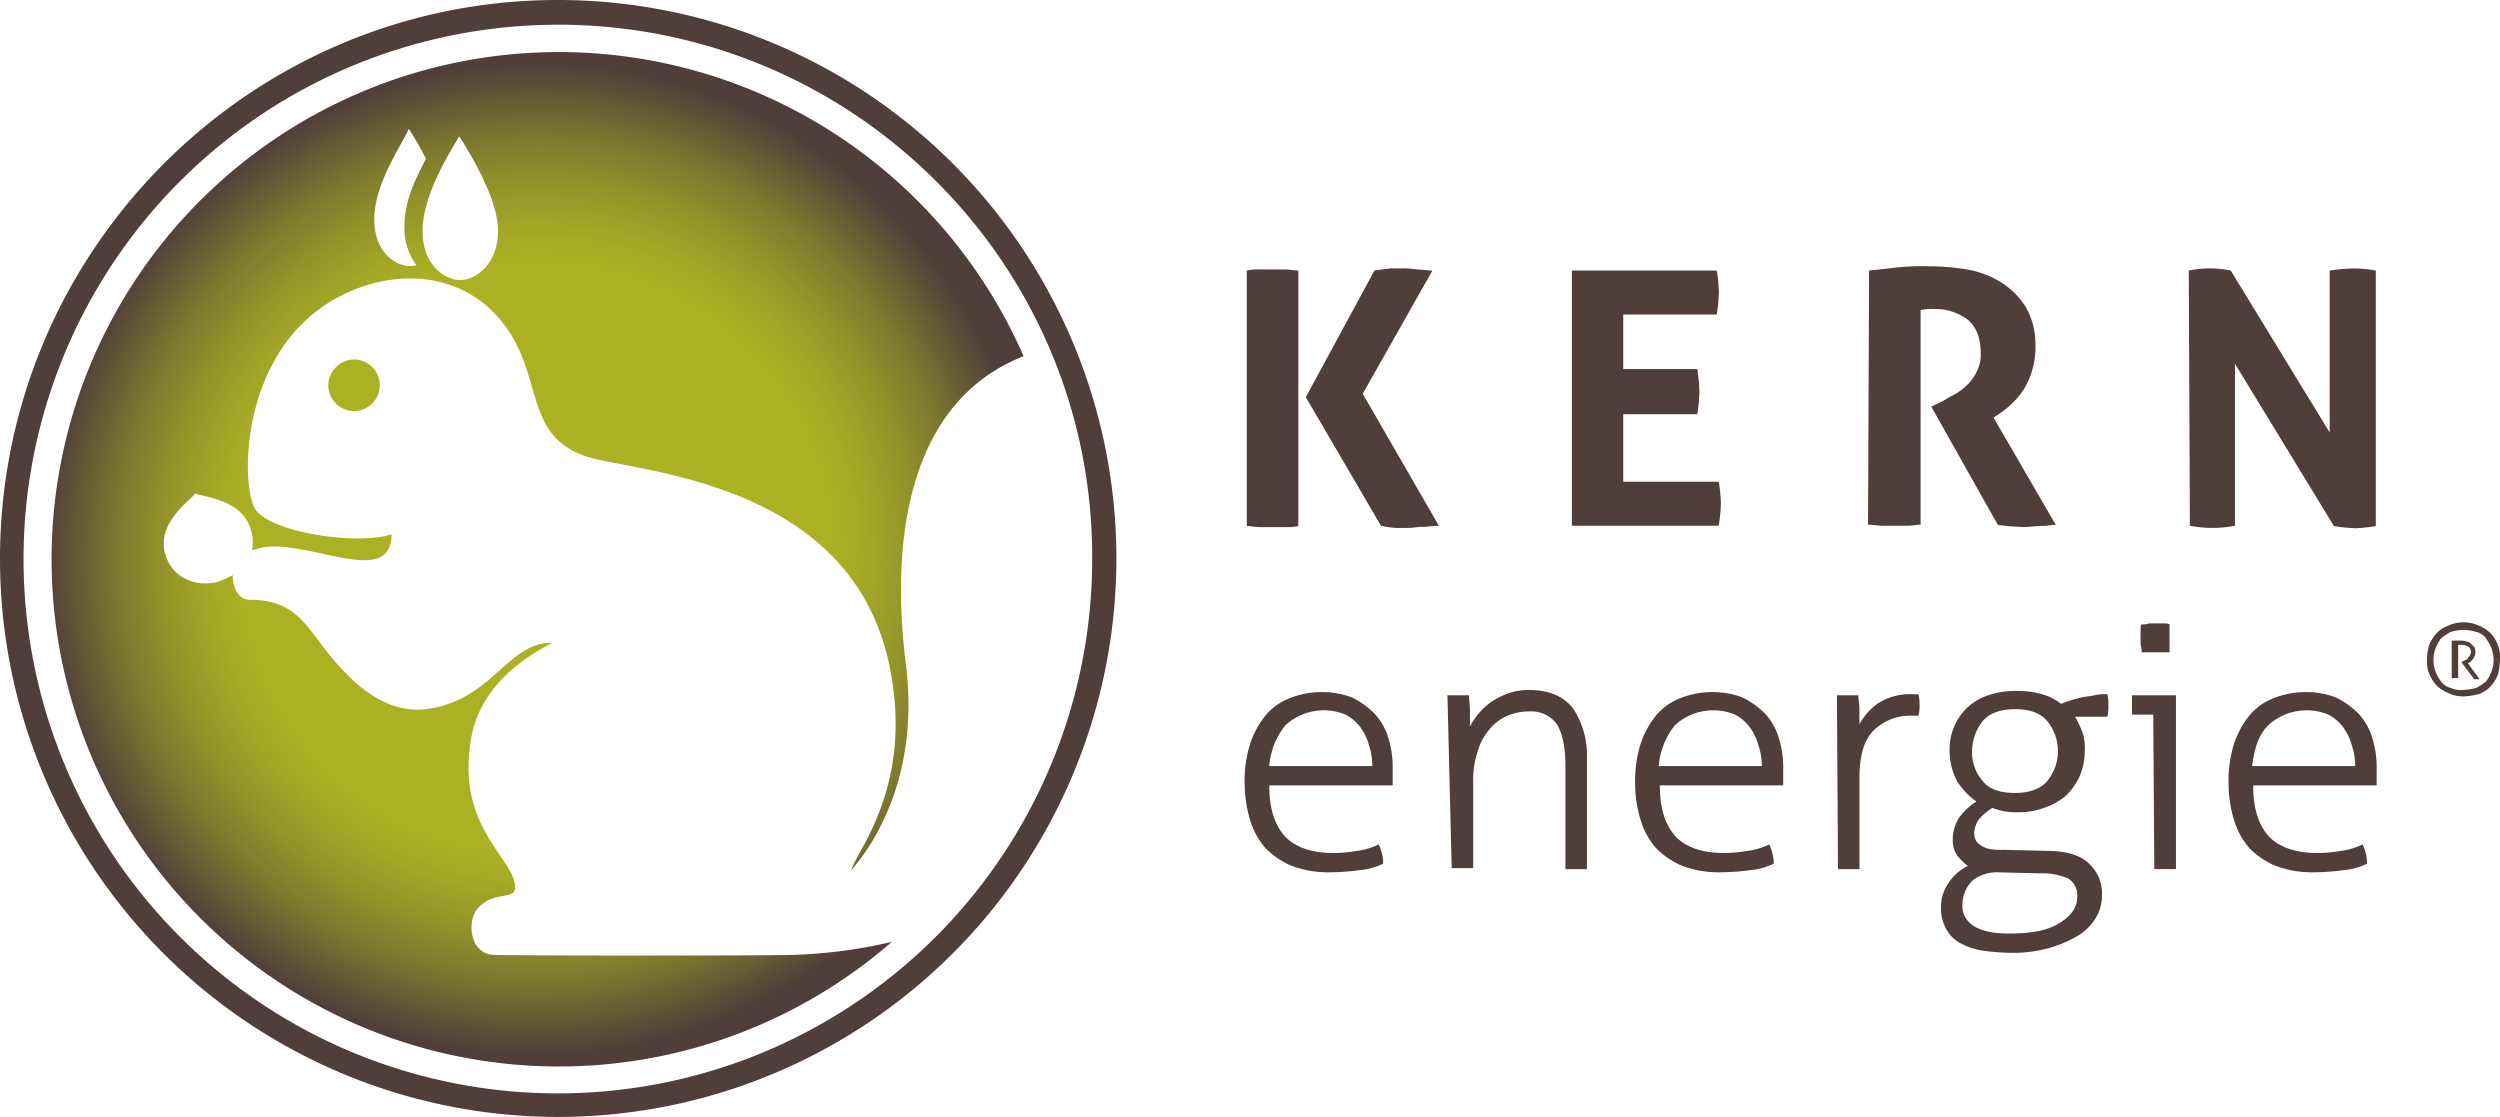 <svg id="Ebene_1" data-name="Ebene 1" xmlns="http://www.w3.org/2000/svg" xmlns:xlink="http://www.w3.org/1999/xlink" viewBox="0 0 499 222.94"><defs><style>.cls-1{fill:url(#radial-gradient);}.cls-2{fill:#4f3e3a;}</style><radialGradient id="radial-gradient" cx="871.02" cy="3427.07" r="99.18" gradientTransform="translate(-763.72 -3315.49)" gradientUnits="userSpaceOnUse"><stop offset="0.59" stop-color="#aab224"/><stop offset="0.65" stop-color="#a5ab25"/><stop offset="0.74" stop-color="#959829"/><stop offset="0.85" stop-color="#7d782f"/><stop offset="0.96" stop-color="#5a4d37"/><stop offset="1" stop-color="#4f3e3a"/></radialGradient></defs><path class="cls-1" d="M204.31,71.1A101.24,101.24,0,1,0,178,188a99.26,99.26,0,0,1-19.06,2.57c-2.14.21-58,.21-60.82,0C93.8,190,93.16,184,95.3,181.4c3.64-4.29,8.78-.86,7.28-5.79-1.71-5.35-11.35-12-8.56-28.05,1.71-10.5,10.49-16.28,16.27-19.28-9,0-11.56,10.71-24,13.07-6.43,1.28-12.21-1.72-17.35-7.07-7.5-7.5-8.35-14.56-19.06-14.56-2.36,0-3.43-2.57-3.43-4.93-.85.43-1.71.86-2.78,1.29-4.71,1.28-9.42-.86-10.71-5.57-1.71-6.21,5.14-10.71,6-12,1.28.64,9.42,1.07,11.13,7.28a8.92,8.92,0,0,1,.22,4.07c.64-.22,1.5-.43,2.35-.65,9.64-1.28,25.49,8.14,25.49-2.57-6,2.14-23.13,0-27-4.71C48,97.87,47.54,71.32,66,60.18c12-7.28,28.27-6.64,36.41,7.28,6,10.5,2.78,21.42,17.56,24.42,16.06,3.21,53.33,7.92,58.25,45,3,21.2-7.28,33.2-8.35,36.84,3.64-4.07,13.92-18,10.92-41.34C177.33,104.51,182.9,79.45,204.31,71.1Zm-122.5-18c-3,0-7.5-3-7.07-10.28C75.17,36,80.31,28.7,81.6,25.7a64.8,64.8,0,0,1,3.42,6C83.1,35.34,81,39.62,80.74,44.12v1.07A12.2,12.2,0,0,0,83.1,52.9,2.78,2.78,0,0,1,81.81,53.11ZM91.88,55.9c-3,0-7.93-3-7.5-10.71.43-7.07,5.57-15,7.28-18,.22.43,7.28,10.92,7.71,18C99.8,52.68,94.87,55.9,91.88,55.9Zm-26.35,21a5.14,5.14,0,1,0,5.14-5.14A5.21,5.21,0,0,0,65.53,76.88Z"/><path class="cls-2" d="M111.36,222.94A111.41,111.41,0,0,1,0,111.58C0,50.11,49.9,0,111.36,0a111.47,111.47,0,1,1,0,222.94Zm0-218A106.65,106.65,0,1,0,218,111.58C218.23,52.68,170.26,4.93,111.36,4.93Z"/><path class="cls-2" d="M491.72,139a6.84,6.84,0,0,1-3-.64,9,9,0,0,1-2.36-1.5,8.61,8.61,0,0,1-1.49-2.36,6.73,6.73,0,0,1-.43-3,10.67,10.67,0,0,1,.43-2.79,8.71,8.71,0,0,1,1.49-2.35,6.39,6.39,0,0,1,2.36-1.5,7.25,7.25,0,0,1,6,0,6.47,6.47,0,0,1,3.85,3.85,6.8,6.8,0,0,1,.43,3,14.1,14.1,0,0,1-.43,3,8.58,8.58,0,0,1-1.5,2.35,6.15,6.15,0,0,1-2.35,1.5A14.1,14.1,0,0,1,491.72,139Zm0-1.28a11,11,0,0,0,2.57-.43,10.64,10.64,0,0,0,1.93-1.29,7,7,0,0,0,1.5-4.28,7.88,7.88,0,0,0-.43-2.36,9.24,9.24,0,0,0-1.07-1.92,3.12,3.12,0,0,0-1.93-1.29,8.09,8.09,0,0,0-2.57-.43,9.38,9.38,0,0,0-2.57.43,10.31,10.31,0,0,0-1.93,1.29,8.41,8.41,0,0,0-1.07,1.92,6.69,6.69,0,0,0,0,4.72,8.41,8.41,0,0,0,1.07,1.92,3.12,3.12,0,0,0,1.93,1.29A4.62,4.62,0,0,0,491.72,137.71Zm-2.36-9.85h1.93a2,2,0,0,1,1.07.21,1.11,1.11,0,0,1,.86.43l.64.64a1.62,1.62,0,0,1,.21,1.07,1.32,1.32,0,0,1-.21.86c0,.21-.21.43-.43.64s-.21.43-.43.43a.65.65,0,0,1-.42.21l2.35,3.22h-1.07l-2.57-3.43.43-.22c.21,0,.21-.21.43-.21a.46.46,0,0,0,.43-.43l.42-.43c0-.21.22-.42.22-.64a1.64,1.64,0,0,0-.43-1.07,3.13,3.13,0,0,0-1.29-.43h-.85v6.64h-1.29v-7.49Z"/><path class="cls-2" d="M248.86,54a10.12,10.12,0,0,1,2.57-.22h5.14c.85,0,1.71.22,2.57.22v51a10.67,10.67,0,0,1-2.57.21h-5.14c-.86,0-1.72-.21-2.57-.21V54Zm11.78,25.27L274.34,54c1.07-.22,2.14-.22,3-.43h2.57a13.51,13.51,0,0,1,2.79.21c1.07,0,1.92.22,3.21.22L272,78.6l15.2,26.34c-1.07,0-2.14.21-3.21.21s-1.93.22-2.78.22h-2.57a17.17,17.17,0,0,1-3-.43Z"/><path class="cls-2" d="M313.75,54h28.91a28.22,28.22,0,0,1,.43,4.28,31.14,31.14,0,0,1-.43,4.5H324V73.67h14.78a32.6,32.6,0,0,1,.42,4.5,32.6,32.6,0,0,1-.42,4.5H324V96.16h19.06a29.56,29.56,0,0,1,.43,4.28,32.62,32.62,0,0,1-.43,4.5H313.75Z"/><path class="cls-2" d="M373.07,54q3.21-.33,5.78-.64a51,51,0,0,1,6-.22,47.74,47.74,0,0,1,7.71.64,19,19,0,0,1,6.85,2.57,15.57,15.57,0,0,1,4.93,4.93A14.75,14.75,0,0,1,406.27,69a16.14,16.14,0,0,1-.65,4.93,15.77,15.77,0,0,1-1.71,3.85,15,15,0,0,1-2.35,2.79,16.35,16.35,0,0,1-2.36,1.92l-1.29.86,12.43,21.42c-.86,0-1.93.21-3,.21s-2.14.21-3.21.21a45.89,45.89,0,0,1-5.36-.42L385.49,81.17l1.72-.86c.64-.21,1.5-.86,2.35-1.28a10.88,10.88,0,0,0,2.79-1.93,8.91,8.91,0,0,0,2.14-2.79,7.34,7.34,0,0,0,.86-3.85c0-3-.86-5.14-2.57-6.64a10.76,10.76,0,0,0-6.64-2.14,11.6,11.6,0,0,0-2.79.21v42.84c-.85,0-1.71.21-2.57.21h-5.14c-.85,0-1.71-.21-2.78-.21L373.07,54Z"/><path class="cls-2" d="M436.89,54a20.52,20.52,0,0,1,8.36,0L465,86.31V54a40.46,40.46,0,0,1,4.92-.43,28.35,28.35,0,0,1,4.29.43v51a30,30,0,0,1-4.07.43,32.94,32.94,0,0,1-4.29-.43L446.1,72.6v32.34a23.71,23.71,0,0,1-9,0l-.22-51Z"/><path class="cls-2" d="M253.35,156.77c0,4.71,1.08,7.92,3.22,10.28q3.21,3.21,9.63,3.21a28.94,28.94,0,0,0,4.72-.43,14.18,14.18,0,0,0,4.28-1.28,9.84,9.84,0,0,1,.64,1.92,5.82,5.82,0,0,1,.22,1.93,13.93,13.93,0,0,1-4.72,1.29,46.44,46.44,0,0,1-5.78.42,20.67,20.67,0,0,1-7.71-1.28,15.86,15.86,0,0,1-5.35-3.64,15.38,15.38,0,0,1-3-5.57,26,26,0,0,1-1.07-7.28,24.35,24.35,0,0,1,.86-7.07,18.11,18.11,0,0,1,2.78-5.78,11.76,11.76,0,0,1,4.71-3.86,17.35,17.35,0,0,1,7.07-1.49,16.58,16.58,0,0,1,6,1.07,16.81,16.81,0,0,1,4.49,3.21,12.37,12.37,0,0,1,2.79,4.92,19.88,19.88,0,0,1,.85,6.21v3.22Zm20.56-3.86a12.45,12.45,0,0,0-.64-4.07,11.36,11.36,0,0,0-1.71-3.64,8.8,8.8,0,0,0-3-2.57,11.35,11.35,0,0,0-12,2.14,14.86,14.86,0,0,0-3.22,8.14Z"/><path class="cls-2" d="M288.91,138.78h4.28c0,.85.21,1.93.21,3V145a17.45,17.45,0,0,1,1.72-2.57,13.94,13.94,0,0,1,2.57-2.36,17.34,17.34,0,0,1,3.42-1.71,12.45,12.45,0,0,1,4.07-.64c4.07,0,6.86,1.28,8.78,3.64a17,17,0,0,1,2.79,10.06v22.06h-4.29V152.91c0-3.85-.64-6.64-1.71-8.35A6.23,6.23,0,0,0,305.4,142a11.07,11.07,0,0,0-4.5.86,9.23,9.23,0,0,0-3.64,2.78,11.44,11.44,0,0,0-2.36,4.5,17.68,17.68,0,0,0-.85,6v17.14h-4.29l-.85-34.48Z"/><path class="cls-2" d="M331.31,156.77c0,4.71,1.07,7.92,3.21,10.28q3.21,3.21,9.64,3.21a31.32,31.32,0,0,0,4.71-.43,14.09,14.09,0,0,0,4.28-1.28,9.73,9.73,0,0,1,.65,1.92,6.09,6.09,0,0,1,.21,1.93,13.81,13.81,0,0,1-4.71,1.29,46.44,46.44,0,0,1-5.78.42,20.67,20.67,0,0,1-7.71-1.28,15.9,15.9,0,0,1-5.36-3.64,15.52,15.52,0,0,1-3-5.57,25.68,25.68,0,0,1-1.08-7.28,24.7,24.7,0,0,1,.86-7.07,17.92,17.92,0,0,1,2.79-5.78,11.76,11.76,0,0,1,4.71-3.86,17.3,17.3,0,0,1,7.06-1.49,16.49,16.49,0,0,1,6,1.07,17,17,0,0,1,4.5,3.21,12.36,12.36,0,0,1,2.78,4.92,19.89,19.89,0,0,1,.86,6.21v3.22Zm20.35-3.86a12.45,12.45,0,0,0-.65-4.07,11.36,11.36,0,0,0-1.71-3.64,8.8,8.8,0,0,0-3-2.57,11.35,11.35,0,0,0-12,2.14,14.85,14.85,0,0,0-3.21,8.14Z"/><path class="cls-2" d="M366.65,138.78h4.28c0,.85.21,1.71.21,2.78v3a12.21,12.21,0,0,1,3.86-4.28,11.91,11.91,0,0,1,6.42-1.72h1.5a7.87,7.87,0,0,1,.22,2.15,7.12,7.12,0,0,1-.22,2.14h-1.5a10.33,10.33,0,0,0-7.49,3c-1.93,1.92-2.79,5.13-2.79,9.63v18h-4.28l-.21-34.69Z"/><path class="cls-2" d="M408.41,169.83c4.07,0,6.85.86,8.57,2.57a7.93,7.93,0,0,1,2.57,6.21,8.58,8.58,0,0,1-1.29,4.71,10.59,10.59,0,0,1-3.85,3.64,23.11,23.11,0,0,1-5.79,2.36,26.21,26.21,0,0,1-7.28.86,46.14,46.14,0,0,1-5.57-.43,14,14,0,0,1-4.49-1.5,6.91,6.91,0,0,1-2.79-2.78,8.49,8.49,0,0,1-1.07-4.29,8.33,8.33,0,0,1,1.5-4.92,9.73,9.73,0,0,1,3.86-3.43,10.38,10.38,0,0,1-2.15-2.14,4.94,4.94,0,0,1-.85-3,8,8,0,0,1,1.28-4.5,12.53,12.53,0,0,1,3.43-3.21,14.07,14.07,0,0,1-3.86-4.07,13.13,13.13,0,0,1-1.5-6,11.57,11.57,0,0,1,.86-4.71,11,11,0,0,1,6.85-6.42,16.51,16.51,0,0,1,5.79-.86,17.47,17.47,0,0,1,4.92.64,10.86,10.86,0,0,1,3.86,1.93,15,15,0,0,1,1.71-.64c.64-.22,1.5-.43,2.36-.64s1.71-.22,2.57-.43a10.12,10.12,0,0,1,2.57-.22,7.48,7.48,0,0,1,.21,2.15,8.16,8.16,0,0,1-.21,2.35h-6.43a22,22,0,0,1,1.5,3.21,10,10,0,0,1,.43,3.64,13,13,0,0,1-1.07,5.14,12.7,12.7,0,0,1-2.79,3.86,13.71,13.71,0,0,1-4.28,2.35,14.24,14.24,0,0,1-5.14.86,12.82,12.82,0,0,1-5.14-.86,10.67,10.67,0,0,0-2.78,2.36,5.25,5.25,0,0,0-.86,2.57,2.78,2.78,0,0,0,.21,1.29,2.23,2.23,0,0,0,.86,1.07,4.36,4.36,0,0,0,1.71.85,12,12,0,0,0,3,.22Zm-9.64,4.28a7.84,7.84,0,0,0-5.14,1.72,6.8,6.8,0,0,0-1.93,4.92,4.35,4.35,0,0,0,.86,2.79,5.93,5.93,0,0,0,2.14,1.71,12.53,12.53,0,0,0,3,.86,21.23,21.23,0,0,0,3.64.21c4.28,0,7.5-.64,9.85-2.14s3.43-3.21,3.43-5.14a4,4,0,0,0-1.71-3.64,12.61,12.61,0,0,0-5.79-1.07Zm-5.14-24.2a8.6,8.6,0,0,0,2.14,6c1.29,1.71,3.64,2.36,6.43,2.36,3,0,5.14-.86,6.42-2.36a9.47,9.47,0,0,0,0-12c-1.5-1.72-3.64-2.36-6.42-2.36-3,0-5.14.86-6.43,2.36A9.76,9.76,0,0,0,393.63,149.91Z"/><path class="cls-2" d="M429.83,142.63h-4.29v-3.85h8.78v34.69H430l-.21-30.84Zm-2.36-12.42a4.25,4.25,0,0,0-.21-1.5v-2.78c0-.64,0-1.07.21-1.29a4.25,4.25,0,0,0,1.5-.21h2.78c.65,0,1.07,0,1.29.21v5.57h-5.57Z"/><path class="cls-2" d="M449.74,156.77c0,4.71,1.07,7.92,3.21,10.28q3.23,3.21,9.64,3.21a28.7,28.7,0,0,0,4.71-.43,14.24,14.24,0,0,0,4.29-1.28,9.84,9.84,0,0,1,.64,1.92,6.09,6.09,0,0,1,.21,1.93,13.81,13.81,0,0,1-4.71,1.29,46.44,46.44,0,0,1-5.78.42,20.67,20.67,0,0,1-7.71-1.28,15.76,15.76,0,0,1-5.35-3.64,15.38,15.38,0,0,1-3-5.57,26,26,0,0,1-1.07-7.28,24.71,24.71,0,0,1,.85-7.07,18.13,18.13,0,0,1,2.79-5.78,11.76,11.76,0,0,1,4.71-3.86,17.35,17.35,0,0,1,7.07-1.49,16.48,16.48,0,0,1,6,1.07,16.71,16.71,0,0,1,4.5,3.21,12.24,12.24,0,0,1,2.78,4.92,19.6,19.6,0,0,1,.86,6.21v3.22Zm20.35-3.86a12.72,12.72,0,0,0-.64-4.07,11.38,11.38,0,0,0-1.72-3.64,8.71,8.71,0,0,0-3-2.57,11.35,11.35,0,0,0-12,2.14c-1.93,1.93-2.78,4.72-3.21,8.14Z"/></svg>